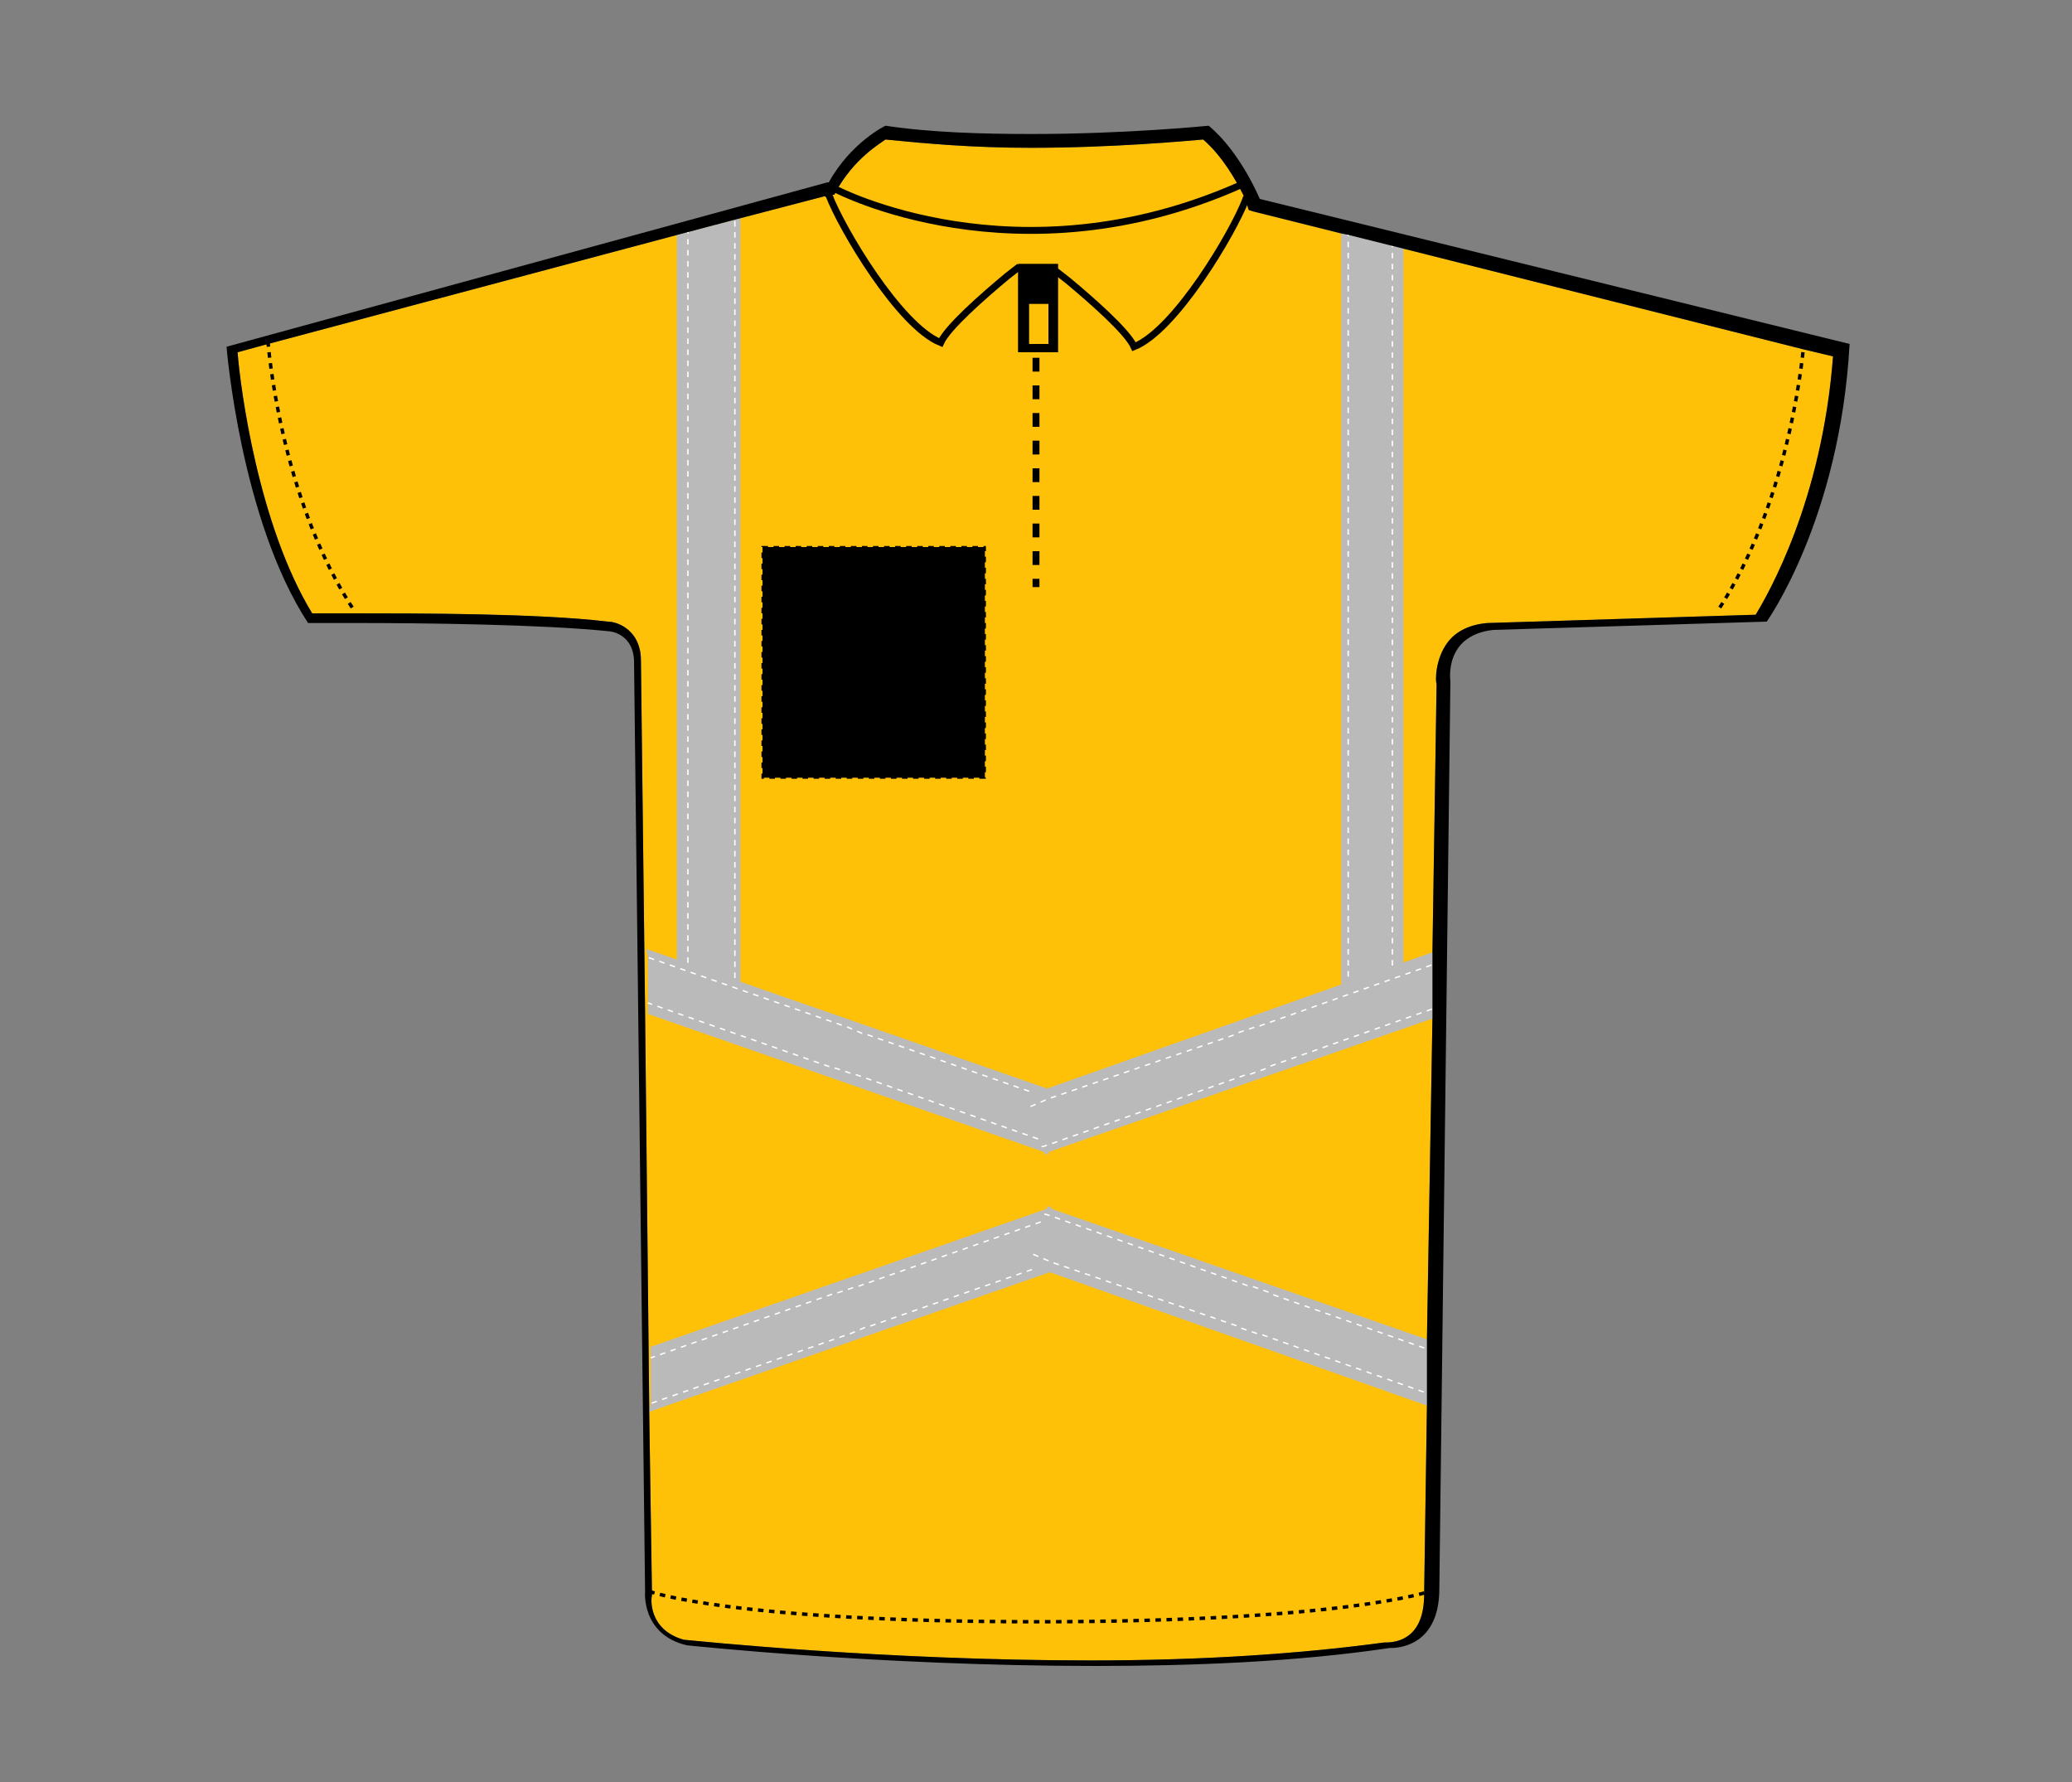 <?xml version="1.0" encoding="UTF-8"?>
<svg xmlns="http://www.w3.org/2000/svg" xmlns:xlink="http://www.w3.org/1999/xlink" version="1.1" id="Layer_1" x="0px" y="0px" viewBox="0 0 150 129" style="enable-background:new 0 0 150 129;" xml:space="preserve">
<rect x="0" y="0" width="150" height="129" fill="#808080" stroke="none"/>
<style type="text/css">
	.st0{fill:#FFC107;}
	.st1{fill:#BABABA;}
	.st2{fill:none;stroke:#FFFFFF;stroke-width:0.1;stroke-dasharray:0.4;}
	.st3{fill:none;stroke:#000000;stroke-width:0.25;stroke-dasharray:0.4;}
	.st4{fill:none;stroke:#000000;stroke-width:0.5;stroke-dasharray:1,1;}
	.st5{fill:none;stroke:#000000;stroke-width:0.5;}
	.st6{stroke:#000000;stroke-width:0.15;stroke-dasharray:0.4;}
</style>
<g>
	<path class="st0" d="M132.7,25.8c-0.8,10.5-4.7,17.2-5.6,18.7l-19.4,0.6c-1.3,0.1-2.3,0.6-2.9,1.4c-0.9,1.2-0.9,2.8-0.8,3   l-0.3,19.4v4.8L103.3,97v4.8l-0.2,13.5v0.1c0,3.1-1.8,3.5-2.8,3.5h-0.1c-5.9,0.8-13,1.3-21.2,1.3c-15,0-28.4-1.4-29.5-1.5   c-2.5-0.7-2.4-2.9-2.3-3.2v-0.1L47,102.2v-0.3l-0.3-28.7l-0.3-25.4c0-2.1-1.6-2.8-2.4-2.8c-4.9-0.6-13.7-0.6-18.4-0.6h-3   c-3.9-6.4-5.2-16.3-5.4-18.9l2.2-0.6l30.4-8.1l3.4-0.9l6.9-1.8h0.3l0.1-0.2c1.3-2.4,3.2-3.5,3.6-3.8c3,0.3,6.4,0.6,10.5,0.6   c6,0,11.3-0.5,12.5-0.6c1.4,1.2,2.4,3,2.9,4c0.1,0.2,0.2,0.3,0.2,0.5c0.1,0.2,0.1,0.3,0.1,0.3l0.1,0.3l0.3,0.1l6.4,1.6l0.5,0.1   l3.2,0.8l0.8,0.2l29,7.3L132.7,25.8z"></path>
	<polygon class="st1" points="46.6,73.2 49,73.2 49,17 53.6,15.8 53.6,73.2 97.1,73.2 97.1,16.6 101.6,17.7 101.6,73.2 104,73.2     "></polygon>
	<g>
		<g>
			<polygon class="st1" points="47,102.2 76,92.1 77.1,91.7 77.2,91.6 77.1,91.1 76.3,88.1 76.3,88.1 76.1,87.5 76.1,87.3 76,87.4      75.8,87.5 47.1,97.5 47.1,98.3 47.1,101.6    "></polygon>
			<polyline class="st2" points="76.1,88.2 76,88.2 75.5,88.4 61.9,93.2 61.8,93.2 60.3,93.7 60.2,93.7 47.1,98.3    "></polyline>
			<polyline class="st2" points="76.9,91.1 76.9,91.2 76.2,91.4 76.2,91.4 75,91.8 75,91.8 62.7,96.1 62.6,96.1 61.2,96.7      61.1,96.7 47.1,101.6    "></polyline>
		</g>
		<g>
			<polygon class="st1" points="104,102 76,92.1 75,91.8 75,91.8 74.5,91.6 74.8,90.8 75.5,88.4 75.6,87.9 75.8,87.5 75.8,87.3      76,87.4 76.1,87.5 104,97.2    "></polygon>
			<polyline class="st2" points="74.8,90.8 76.2,91.4 76.2,91.4 77.1,91.7 89.6,96 89.7,96.1 91.2,96.6 91.3,96.6 104,101.1    "></polyline>
			<polyline class="st2" points="75.6,87.9 75.7,87.9 76.3,88.1 90.4,93.1 90.6,93.1 92,93.6 92.1,93.7 104,97.9    "></polyline>
		</g>
	</g>
	<path class="st2" d="M46.9,74.2"></path>
	<path class="st2" d="M103.8,74.2"></path>
	<line class="st2" x1="97.6" y1="16.7" x2="97.6" y2="73.2"></line>
	<line class="st2" x1="100.8" y1="17.5" x2="100.8" y2="73.4"></line>
	<line class="st2" x1="49.8" y1="16.5" x2="49.8" y2="73.4"></line>
	<line class="st2" x1="53.2" y1="15.2" x2="53.2" y2="73.2"></line>
	<g>
		<g>
			<polygon class="st1" points="46.8,68.7 75.8,78.8 76.9,79.2 77,79.3 76.9,79.8 76.1,82.8 76.1,82.8 75.9,83.4 75.9,83.6      75.8,83.5 75.6,83.4 46.9,73.4 46.9,72.6 46.9,69.3    "></polygon>
			<polyline class="st2" points="75.9,82.7 75.8,82.7 75.3,82.5 61.7,77.7 61.6,77.7 60.1,77.2 60,77.2 46.9,72.6    "></polyline>
			<polyline class="st2" points="76.7,79.8 76.7,79.7 76,79.5 76,79.5 74.8,79.1 74.8,79.1 62.5,74.8 62.4,74.8 61,74.2 60.9,74.2      46.9,69.3    "></polyline>
		</g>
		<g>
			<polygon class="st1" points="103.8,68.9 75.8,78.8 74.8,79.1 74.8,79.1 74.3,79.3 74.6,80.1 75.3,82.5 75.4,83 75.6,83.4      75.6,83.6 75.8,83.5 75.9,83.4 103.8,73.7    "></polygon>
			<polyline class="st2" points="74.6,80.1 76,79.5 76,79.5 76.9,79.2 89.4,74.9 89.5,74.8 91,74.3 91.1,74.3 103.8,69.8    "></polyline>
			<polyline class="st2" points="75.4,83 75.5,83 76.1,82.8 90.2,77.8 90.4,77.8 91.8,77.3 91.9,77.2 103.8,73    "></polyline>
		</g>
	</g>
	<path d="M91.2,14.4c0,0-1.4-3.4-3.7-5.3c0,0-5.9,0.6-12.8,0.6c-3.5,0-7.3-0.1-10.6-0.6c0,0-2.5,1.2-4.1,4.1h-0.1L16.4,25.1   c0,0,1,12.5,5.9,20c0,0,1.4,0,3.5,0c4.8,0,13.5,0.1,18.3,0.6c0,0,1.7,0.1,1.8,2.1l0.8,67.4c0,0-0.3,3.1,3,3.9   c0,0,13.9,1.5,29.6,1.5c7.1,0,14.6-0.3,21.3-1.3c0,0,0,0,0.1,0c0.6,0,3.5-0.2,3.5-4.3l0.8-65.7c0,0-0.5-3.3,3.1-3.7l19.8-0.6   c0,0,5.3-7.4,6-20.1L91.2,14.4z M127.1,44.5l-19.4,0.6c-1.3,0.1-2.3,0.6-2.9,1.4c-0.9,1.2-0.9,2.8-0.8,3l-0.3,19.4v4.8L103.3,97   v4.8l-0.2,13.5v0.1c0,3.1-1.8,3.5-2.8,3.5h-0.1c-5.9,0.8-13,1.3-21.2,1.3c-15,0-28.4-1.4-29.5-1.5c-2.5-0.7-2.4-2.9-2.3-3.2v-0.1   L47,102.2v-0.3l-0.3-28.7l-0.3-25.4c0-2.1-1.6-2.8-2.4-2.8c-4.9-0.6-13.7-0.6-18.4-0.6h-3c-3.9-6.4-5.2-16.3-5.4-18.9l2.2-0.6   l30.4-8.1l3.4-0.9l6.9-1.8h0.3l0.1-0.2c1.3-2.4,3.2-3.5,3.6-3.8c3,0.3,6.4,0.6,10.5,0.6c6,0,11.3-0.5,12.5-0.6c1.4,1.2,2.4,3,2.9,4   c0.1,0.2,0.2,0.3,0.2,0.5c0.1,0.2,0.1,0.3,0.1,0.3l0.1,0.3l0.3,0.1l6.4,1.6l0.5,0.1l3.2,0.8l0.8,0.2l29,7.3l2.1,0.5   C131.9,36.3,128,43,127.1,44.5z"></path>
	<path class="st3" d="M19.4,24.7c0,0,0.8,11.3,6.3,19.6"></path>
	<path class="st3" d="M130.6,24.7c0,0-0.8,11.3-6.3,19.6"></path>
	<path class="st3" d="M47,115.2c0,0,5.9,2.2,28.1,2.2s28.4-2.2,28.4-2.2"></path>
	<g>
		<line class="st4" x1="75" y1="25.9" x2="75" y2="42.5"></line>
		<path d="M73.7,19.1v6.4h2.9v-6.4H73.7z M75.9,24.9h-1.4V22h1.4V24.9z"></path>
	</g>
	<g>
		<path class="st5" d="M59.9,13.9c0,0.1,0,0.2,0.1,0.2c0.9,2.4,5.1,9.5,8.1,10.7c0.5-1.1,3-3.3,4.8-4.8l0.9-0.7"></path>
		<path class="st5" d="M90.3,14.2c0,0.1-0.1,0.1-0.1,0.2c-0.9,2.4-5.1,9.5-8.1,10.7c-0.5-1.1-3-3.3-4.8-4.8l-0.9-0.7"></path>
	</g>
	<path class="st5" d="M60.5,13.7c0,0,13.1,6.9,29.3-0.3"></path>
</g>
<rect id="hood-left-breast-garmentscreenbounds" x="55.2" y="39.6" class="st6" width="16.1" height="16.7"></rect>
</svg>
